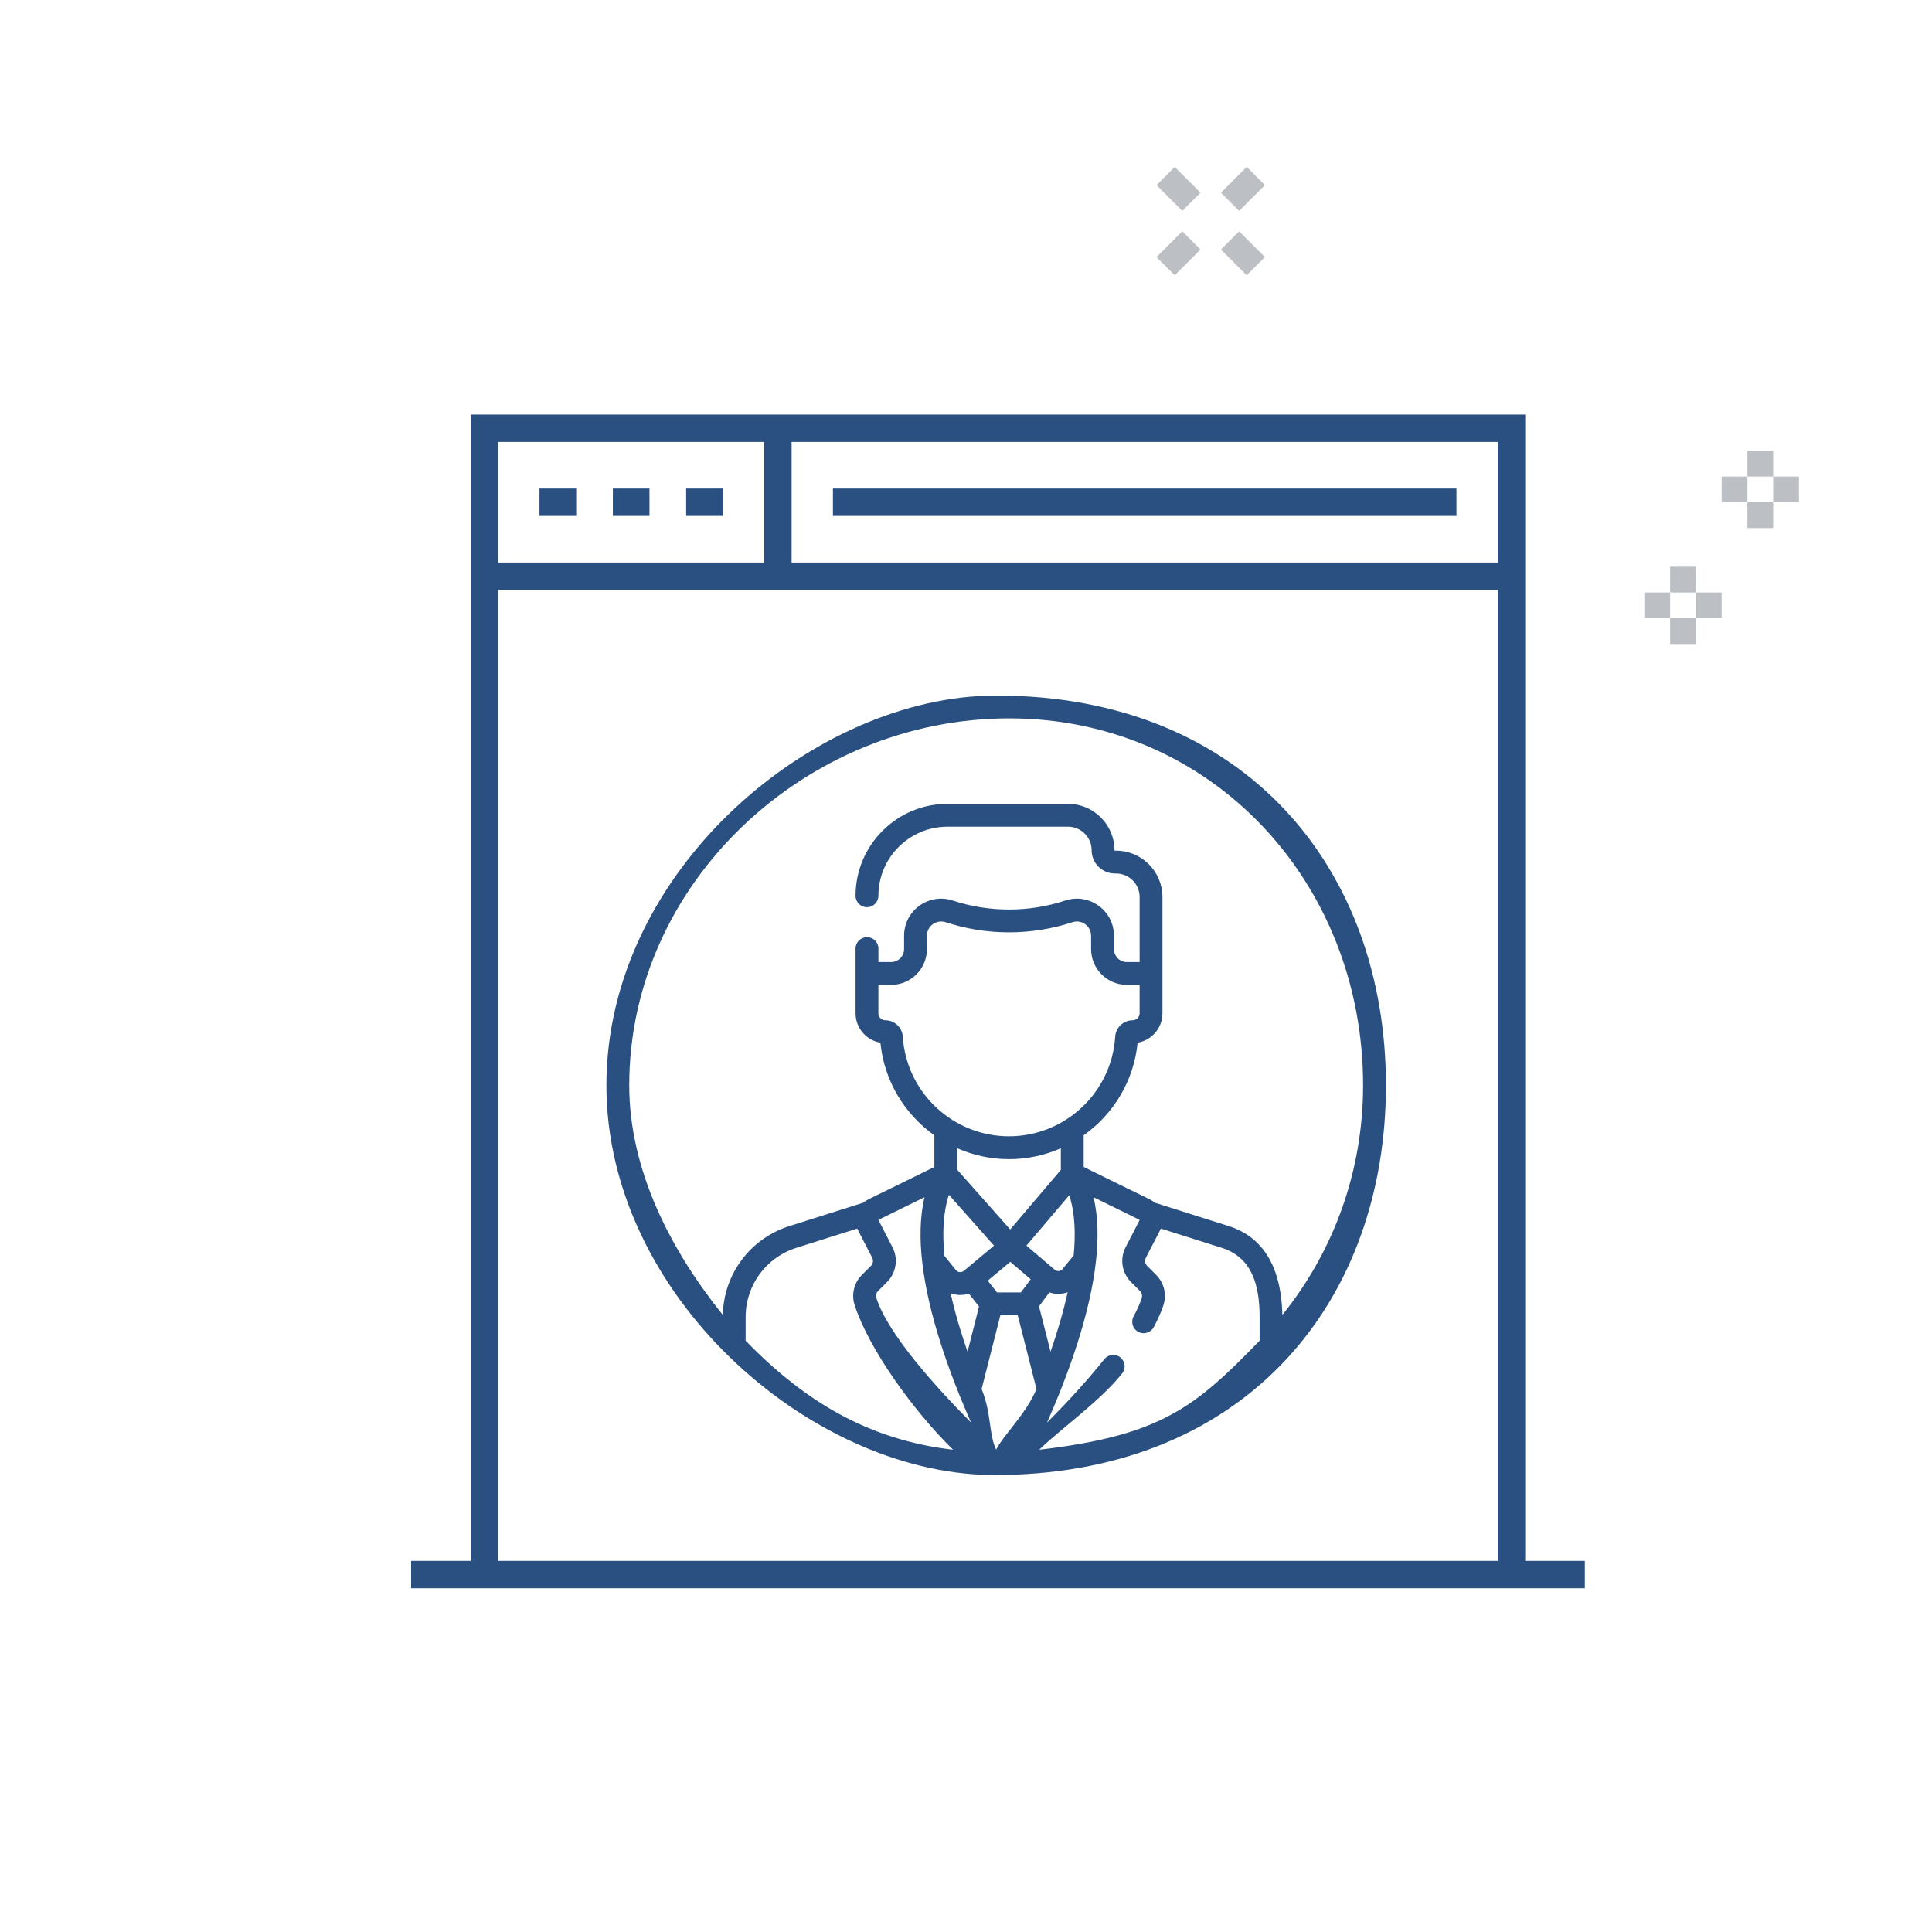 <?xml version="1.0" encoding="utf-8"?>
<!-- Generator: Adobe Illustrator 16.0.0, SVG Export Plug-In . SVG Version: 6.00 Build 0)  -->
<!DOCTYPE svg PUBLIC "-//W3C//DTD SVG 1.1//EN" "http://www.w3.org/Graphics/SVG/1.1/DTD/svg11.dtd">
<svg version="1.1" id="Layer_1" xmlns="http://www.w3.org/2000/svg" xmlns:xlink="http://www.w3.org/1999/xlink" x="0px" y="0px"
	 width="150px" height="150px" viewBox="0 0 150 150" enable-background="new 0 0 150 150" xml:space="preserve">
<title>icon</title>
<path fill="none" stroke="#000000" stroke-miterlimit="10" d="M-156.667,91.667"/>
<path fill="#2A5182" d="M105.379,84.816"/>
<line fill="none" stroke="#2A5082" stroke-width="2.126" stroke-miterlimit="10" x1="31.919" y1="122.25" x2="123.045" y2="122.25"/>
<polyline fill="none" stroke="#2A5082" stroke-width="2.126" stroke-miterlimit="10" points="37.61,122.25 37.61,33.25 
	117.354,33.25 117.354,122.25 "/>
<line fill="none" stroke="#2A5082" stroke-width="2.126" stroke-miterlimit="10" x1="37.61" y1="44.737" x2="117.354" y2="44.737"/>
<line fill="none" stroke="#2A5082" stroke-width="2.126" stroke-miterlimit="10" x1="41.886" y1="38.993" x2="44.735" y2="38.993"/>
<line fill="none" stroke="#2A5082" stroke-width="2.126" stroke-miterlimit="10" x1="47.583" y1="38.993" x2="50.425" y2="38.993"/>
<line fill="none" stroke="#2A5082" stroke-width="2.126" stroke-miterlimit="10" x1="53.273" y1="38.993" x2="56.122" y2="38.993"/>
<line fill="none" stroke="#2A5082" stroke-width="2.126" stroke-miterlimit="10" x1="60.398" y1="33.25" x2="60.398" y2="44.737"/>
<line fill="none" stroke="#2A5082" stroke-width="2.126" stroke-miterlimit="10" x1="64.667" y1="38.993" x2="113.078" y2="38.993"/>
<g>
	<g>
		<line fill="none" stroke="#BCC0C4" stroke-width="2" stroke-miterlimit="10" x1="92.5" y1="18.667" x2="90.5" y2="20.667"/>
		<line fill="none" stroke="#BCC0C4" stroke-width="2" stroke-miterlimit="10" x1="97.5" y1="13.667" x2="95.5" y2="15.667"/>
		<line fill="none" stroke="#BCC0C4" stroke-width="2" stroke-miterlimit="10" x1="95.5" y1="18.667" x2="97.5" y2="20.667"/>
		<line fill="none" stroke="#BCC0C4" stroke-width="2" stroke-miterlimit="10" x1="90.5" y1="13.667" x2="92.5" y2="15.667"/>
	</g>
	<g>
		<line fill="none" stroke="#BCC0C4" stroke-width="2" stroke-miterlimit="10" x1="136.667" y1="35" x2="136.667" y2="37"/>
		<line fill="none" stroke="#BCC0C4" stroke-width="2" stroke-miterlimit="10" x1="136.667" y1="39" x2="136.667" y2="41"/>
		<line fill="none" stroke="#BCC0C4" stroke-width="2" stroke-miterlimit="10" x1="135.667" y1="38" x2="133.667" y2="38"/>
		<line fill="none" stroke="#BCC0C4" stroke-width="2" stroke-miterlimit="10" x1="139.667" y1="38" x2="137.667" y2="38"/>
	</g>
	<g>
		<line fill="none" stroke="#BCC0C4" stroke-width="2" stroke-miterlimit="10" x1="130.667" y1="44" x2="130.667" y2="46"/>
		<line fill="none" stroke="#BCC0C4" stroke-width="2" stroke-miterlimit="10" x1="130.667" y1="48" x2="130.667" y2="50"/>
		<line fill="none" stroke="#BCC0C4" stroke-width="2" stroke-miterlimit="10" x1="129.667" y1="47" x2="127.667" y2="47"/>
		<line fill="none" stroke="#BCC0C4" stroke-width="2" stroke-miterlimit="10" x1="133.667" y1="47" x2="131.667" y2="47"/>
	</g>
</g>
<g>
	<path fill="#2A5082" d="M107.604,84.263c0-16.725-10.868-30.261-30.262-30.261c-14.057,0-30.261,13.534-30.261,30.261
		c0,16.253,15.697,30.035,29.775,30.255c0.284,0.013,0.902,0.001,0.914,0.001c0.005,0,0.026,0,0.032,0
		C96.987,114.233,107.604,100.853,107.604,84.263L107.604,84.263z M78.342,55.774c15.744,0,27.488,12.741,27.488,28.488
		c0,6.563-2.207,12.788-6.266,17.828c-0.071-3.177-1.131-5.937-4.173-6.899l-5.735-1.816c-0.324-0.277-0.239-0.158-5.52-2.774
		v-2.457c2.303-1.635,3.896-4.215,4.189-7.19c1.093-0.186,1.928-1.139,1.928-2.283c0-1.699,0-7.282,0-9.023
		c0-1.987-1.615-3.603-3.603-3.603h-0.091c-0.018,0-0.031-0.014-0.031-0.031c0-1.987-1.617-3.603-3.604-3.603h-9.361
		c-3.936,0-7.138,3.203-7.138,7.139c0,0.489,0.397,0.887,0.886,0.887c0.49,0,0.887-0.397,0.887-0.887
		c0-2.958,2.407-5.366,5.365-5.366h9.361c1.01,0,1.83,0.821,1.83,1.83c0,0.995,0.81,1.804,1.805,1.804h0.091
		c1.009,0,1.83,0.821,1.83,1.83v5.045H87.49c-0.553,0-1.003-0.45-1.003-1.003v-1.035c0-1.966-1.92-3.354-3.786-2.736
		c-2.811,0.929-5.907,0.929-8.722,0c-1.867-0.617-3.786,0.771-3.786,2.736v1.035c0,0.553-0.451,1.003-1.004,1.003H68.2v-1.046
		c0-0.49-0.397-0.886-0.887-0.886s-0.887,0.396-0.887,0.886v5.024c0,1.145,0.835,2.099,1.929,2.283
		c0.293,2.977,1.887,5.557,4.189,7.19v2.458c-5.27,2.611-5.2,2.502-5.519,2.775l-5.732,1.814c-3.042,0.963-5.102,3.723-5.173,6.899
		c-4.06-5.04-7.266-11.265-7.266-17.828C48.854,68.518,62.596,55.774,78.342,55.774L78.342,55.774z M68.178,100.23l0.689-0.688
		c0.719-0.719,0.889-1.808,0.423-2.711l-1.093-2.119l3.583-1.76c-0.381,1.594-0.369,3.347-0.185,4.988c0,0.002,0,0.004,0,0.004
		c0.458,4.096,2.13,8.74,3.801,12.506c-2.751-2.769-6.427-6.841-7.354-9.663C67.978,100.592,68.03,100.378,68.178,100.23
		L68.178,100.23z M68.199,76.465h0.991c1.531,0,2.776-1.246,2.776-2.777v-1.035c0-0.753,0.734-1.291,1.46-1.052
		c3.17,1.047,6.661,1.047,9.831,0c0.717-0.237,1.456,0.296,1.456,1.053v1.035c0,1.531,1.245,2.776,2.776,2.776h0.991v2.205
		c0,0.299-0.244,0.543-0.544,0.543c-0.713,0-1.307,0.561-1.352,1.275c-0.274,4.337-3.896,7.734-8.246,7.734
		c-4.349,0-7.971-3.397-8.244-7.734c-0.045-0.715-0.639-1.275-1.353-1.275c-0.3,0-0.543-0.244-0.543-0.543L68.199,76.465
		L68.199,76.465z M77.342,112.548c-0.576-1.154-0.353-2.798-1.13-4.705l1.456-5.727h1.348l1.455,5.725
		C79.692,109.752,77.915,111.397,77.342,112.548z M77.176,96.713c-0.502,0.418-1.53,1.278-2.336,1.95
		c-0.168,0.141-0.408,0.14-0.575,0.003l-0.937-1.158c-0.155-1.555-0.14-3.271,0.346-4.743L77.176,96.713z M74.551,100.543
		c0.226,0,0.452-0.036,0.67-0.105l0.791,0.999l-0.893,3.512c-0.512-1.475-0.973-3.012-1.312-4.536
		C74.047,100.498,74.298,100.543,74.551,100.543z M79.262,100.344h-1.854l-0.722-0.912l1.752-1.464l1.585,1.355L79.262,100.344z
		 M81.875,98.574l-2.182-1.866l3.325-3.911c0.474,1.461,0.487,3.153,0.339,4.676l-0.906,1.109
		C82.283,98.719,82.043,98.717,81.875,98.574L81.875,98.574z M78.34,89.996c1.428,0,2.789-0.303,4.023-0.846v1.68l-3.932,4.625
		l-4.115-4.638V89.15C75.552,89.693,76.914,89.996,78.34,89.996L78.34,89.996z M81.564,104.945l-0.896-3.523l0.806-1.078
		c0.226,0.074,0.459,0.113,0.694,0.113c0.245,0,0.489-0.043,0.723-0.123C82.554,101.874,82.09,103.431,81.564,104.945z
		 M57.89,104.091v-1.832c0-2.47,1.583-4.632,3.938-5.377l4.727-1.497c0.047,0.111-0.001,0.004,1.16,2.26
		c0.111,0.215,0.07,0.473-0.1,0.643l-0.689,0.688c-0.625,0.624-0.842,1.53-0.568,2.366c1.131,3.449,4.583,8.226,7.638,11.215
		C67.509,111.802,62.521,108.864,57.89,104.091L57.89,104.091z M80.687,112.556c1.647-1.611,4.713-3.753,6.438-5.922
		c0.305-0.383,0.24-0.94-0.143-1.246c-0.383-0.305-0.941-0.241-1.246,0.143c-1.392,1.75-3.02,3.488-4.453,4.929
		c1.676-3.775,3.354-8.436,3.808-12.543c0-0.002,0-0.004,0.001-0.005c0.18-1.632,0.189-3.368-0.189-4.958l3.582,1.76l-1.092,2.119
		c-0.467,0.903-0.297,1.992,0.423,2.711l0.688,0.688c0.148,0.147,0.201,0.361,0.137,0.558c-0.139,0.423-0.351,0.898-0.629,1.413
		c-0.232,0.431-0.072,0.969,0.359,1.201c0.431,0.233,0.969,0.072,1.201-0.358c0.328-0.607,0.581-1.181,0.753-1.704
		c0.274-0.835,0.056-1.741-0.568-2.365l-0.688-0.688c-0.171-0.17-0.211-0.428-0.101-0.643c1.153-2.239,1.114-2.15,1.161-2.26
		l4.728,1.496c2.355,0.746,2.938,2.907,2.938,5.378v1.832C92.833,109.204,90.194,111.45,80.687,112.556L80.687,112.556z"/>
</g>
</svg>
